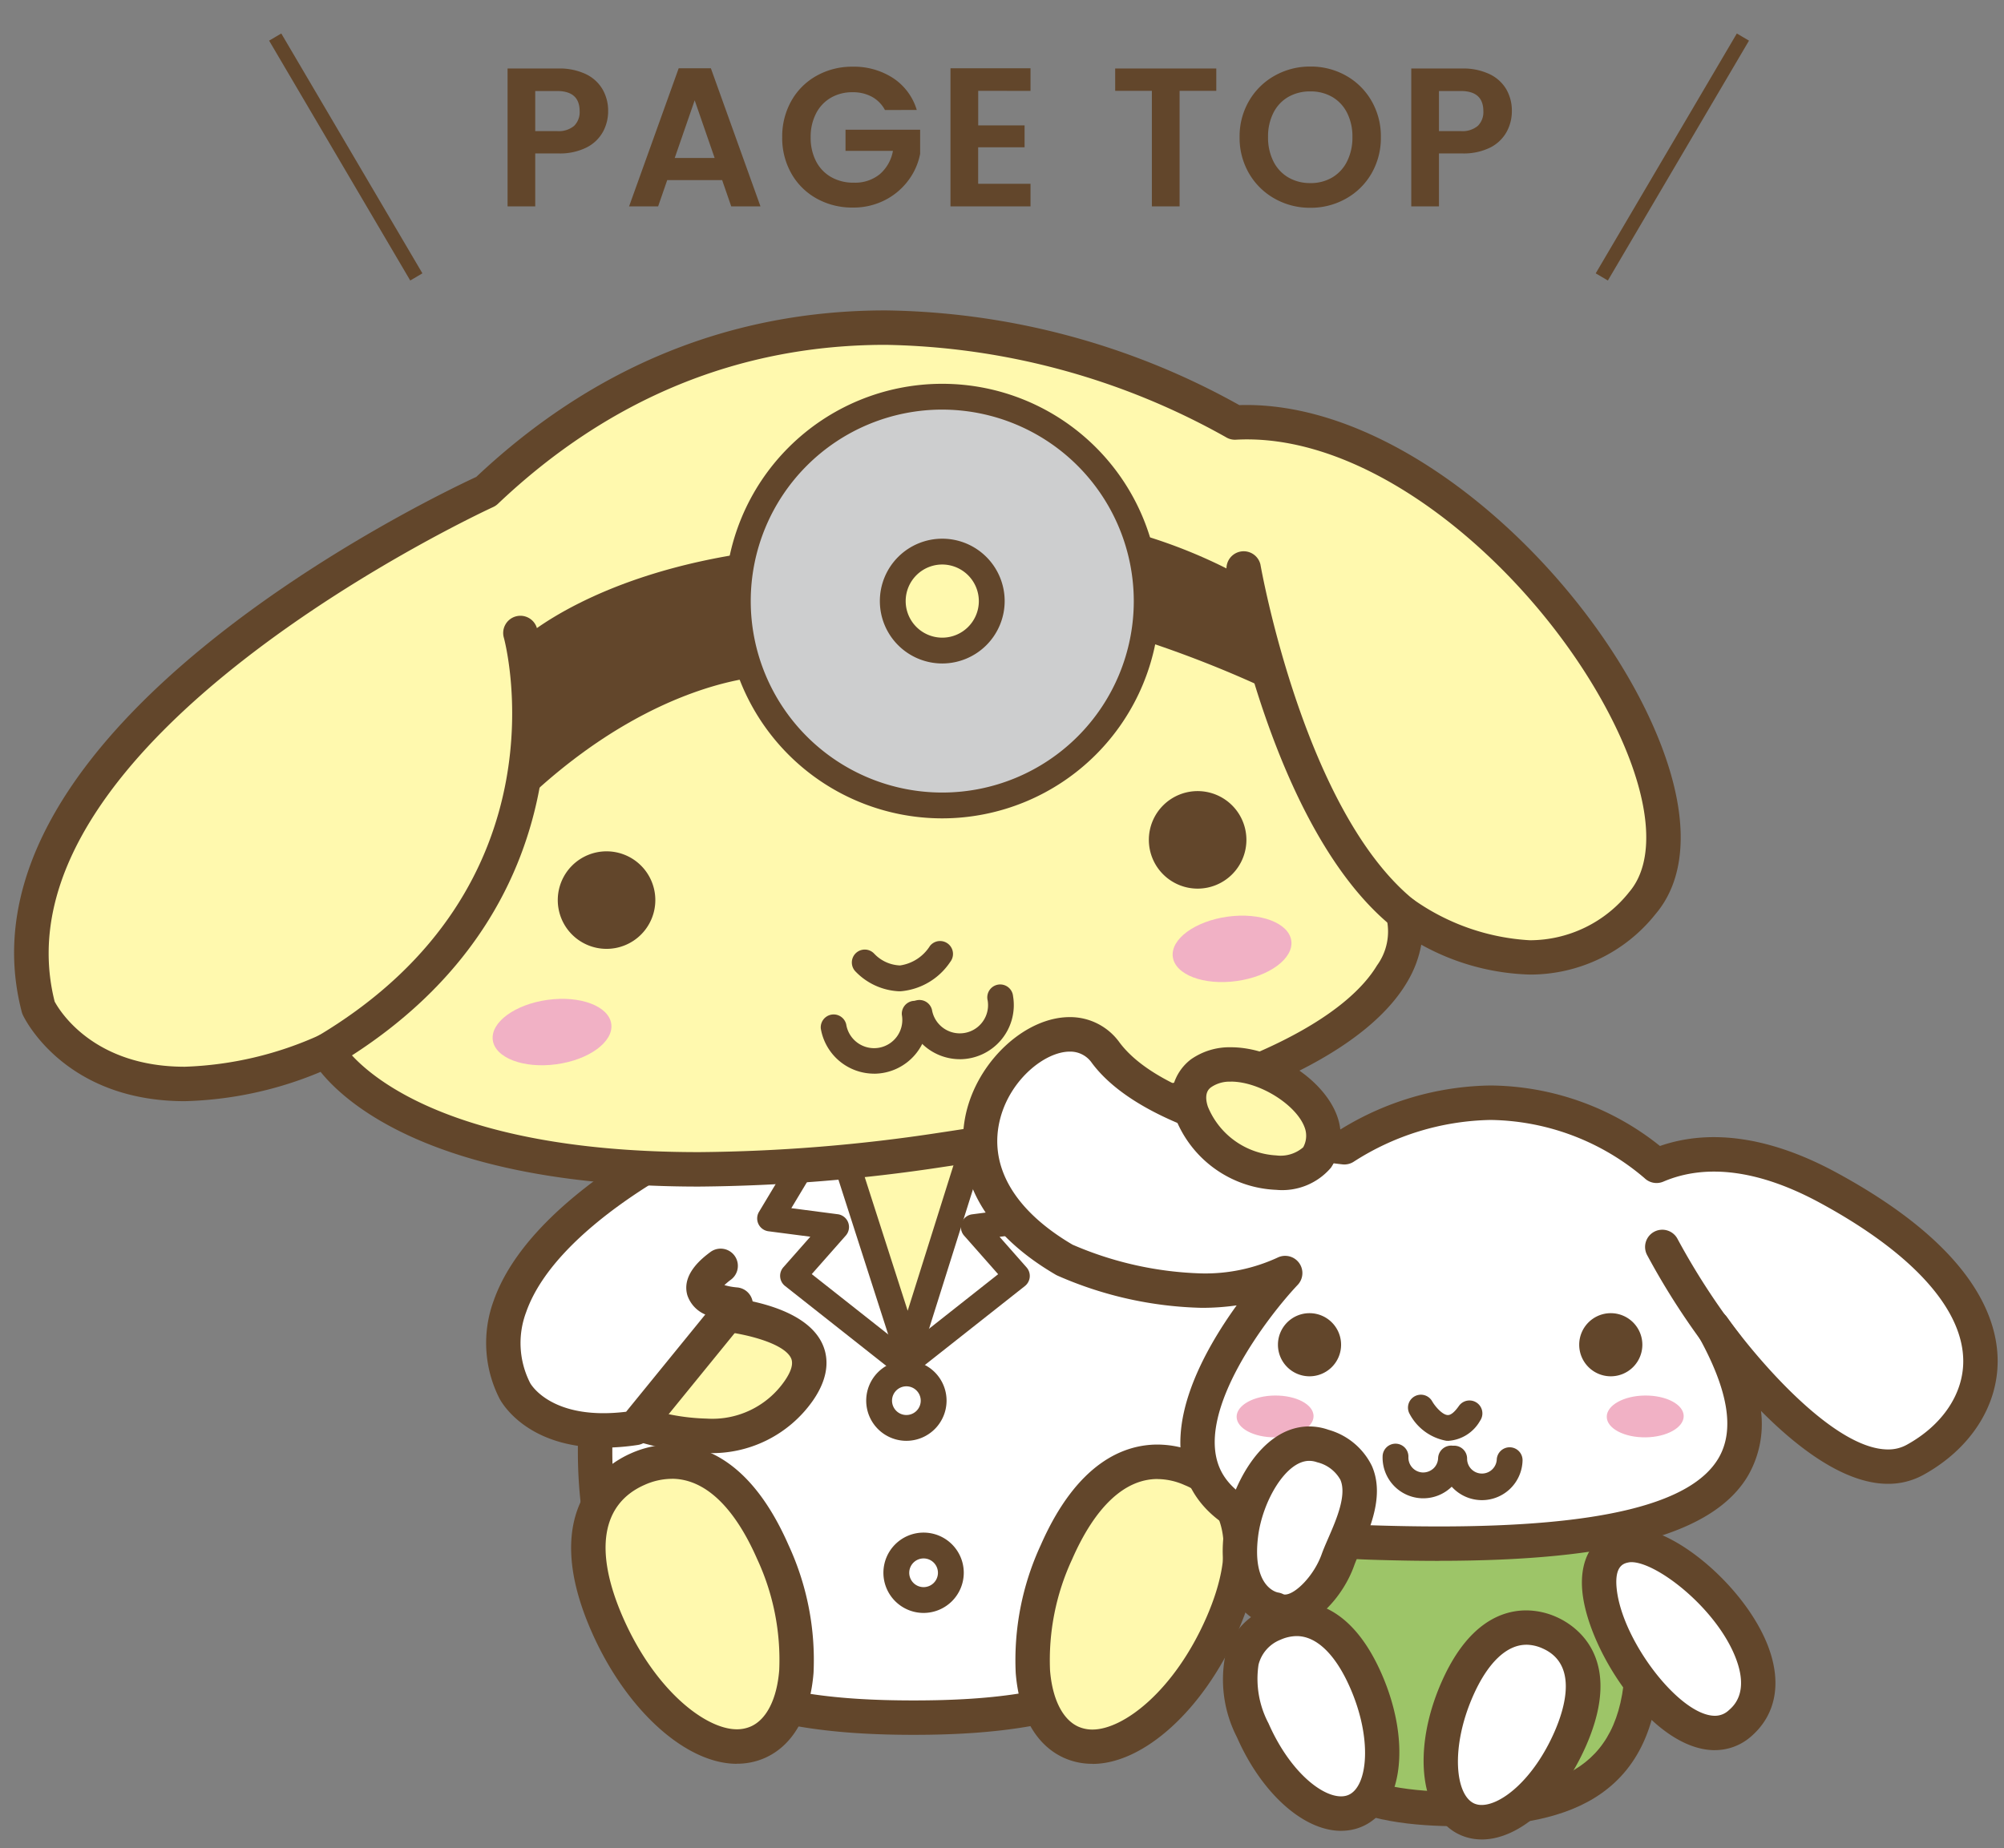 <svg xmlns="http://www.w3.org/2000/svg" xmlns:xlink="http://www.w3.org/1999/xlink" width="142" height="131" viewBox="0 0 142 131">
  <rect x="0" y="0" width="142" height="131" fill="#808080" stroke="none"/>
  <defs>
    <clipPath id="clip-path">
      <rect id="長方形_24633" data-name="長方形 24633" width="142" height="131" transform="translate(0.109 -21.053)" fill="none"/>
    </clipPath>
  </defs>
  <g id="page_top" data-name="page top" transform="translate(-0.109 21.053)">
    <g id="グループ_3535" data-name="グループ 3535" clip-path="url(#clip-path)">
      <g id="グループ_3536" data-name="グループ 3536" transform="translate(1.109 0.948)">
        <path id="パス_5944" data-name="パス 5944" d="M110.775,86.913l-4.92,6.811c-4.071-5.068-9.644-8.2-15.793-8.2C77.6,85.527,67.5,98.362,67.5,114.194S77.6,133.1,90.062,133.1s22.567-3.075,22.567-18.908c0-3.212,2.8-6.265,2.032-9.149,3.374-2.408,4.779-6.29,4.754-11.015-.025-4.612-8.641-7.116-8.641-7.116" transform="translate(-26.328 -33.362)" fill="#fff"/>
        <path id="パス_5945" data-name="パス 5945" d="M89.282,133.541c-11.075,0-23.787-2.288-23.787-20.128,0-16.48,10.671-29.886,23.787-29.886,5.843,0,11.37,2.631,15.714,7.443l4.01-5.551a1.221,1.221,0,0,1,1.33-.457c.971.282,9.491,2.913,9.52,8.28.027,5.128-1.535,9.006-4.645,11.542a10.5,10.5,0,0,1-1.108,4.843,10.71,10.71,0,0,0-1.033,3.786c0,17.84-12.712,20.128-23.787,20.128m0-47.574c-11.771,0-21.347,12.313-21.347,27.447,0,15.545,10.26,17.688,21.347,17.688s21.347-2.143,21.347-17.688a12.652,12.652,0,0,1,1.208-4.694c.609-1.516,1.183-2.947.865-4.141a1.221,1.221,0,0,1,.47-1.306c2.84-2.027,4.268-5.4,4.243-10.016-.014-2.68-4.532-4.829-6.953-5.687l-4.4,6.09a1.22,1.22,0,0,1-1.94.05c-4.009-4.992-9.28-7.741-14.841-7.741" transform="translate(-25.548 -32.582)" fill="#62462b"/>
        <path id="パス_5946" data-name="パス 5946" d="M94.827,92.544l5.489,17.078,5.693-18.095Z" transform="translate(-36.989 -35.702)" fill="#fff9ae"/>
        <path id="パス_5947" data-name="パス 5947" d="M99.731,109.952a.916.916,0,0,1-.871-.635L93.371,92.239a.915.915,0,0,1,.788-1.191l11.182-1.016a.914.914,0,0,1,.956,1.185L100.6,109.311a.916.916,0,0,1-.87.64ZM95.462,92.766l4.259,13.252,4.418-14.041Z" transform="translate(-36.404 -35.117)" fill="#62462b"/>
        <path id="パス_5948" data-name="パス 5948" d="M76.35,116.527s9.515.547,6.1,5.489c-4.321,6.252-13.622,1.424-13.622,1.424Z" transform="translate(-26.848 -45.454)" fill="#fff9ae"/>
        <path id="パス_5949" data-name="パス 5949" d="M75.136,125.659a18.676,18.676,0,0,1-7.65-1.916,1.22,1.22,0,0,1-.263-1.981l7.522-6.912a1.206,1.206,0,0,1,.9-.32c1.037.059,6.283.5,7.661,3.323.414.847.64,2.241-.629,4.078a8.726,8.726,0,0,1-7.537,3.728m-4.865-3.385a14.889,14.889,0,0,0,4.865.945,6.227,6.227,0,0,0,5.53-2.676c.48-.695.629-1.239.444-1.619-.51-1.047-3.176-1.724-5.106-1.918Z" transform="translate(-26.068 -44.674)" fill="#62462b"/>
        <path id="パス_5950" data-name="パス 5950" d="M96.594,112.122a.911.911,0,0,1-.567-.2l-7.727-6.1a.916.916,0,0,1-.119-1.324l1.912-2.166-2.97-.387a.915.915,0,0,1-.666-1.378l3.66-6.1a.915.915,0,0,1,1.569.942l-2.941,4.9,3.291.429a.915.915,0,0,1,.568,1.513l-2.41,2.731,6.968,5.5a.915.915,0,0,1-.568,1.633" transform="translate(-33.674 -36.678)" fill="#62462b"/>
        <path id="パス_5951" data-name="パス 5951" d="M103.242,112.122a.915.915,0,0,1-.568-1.633l6.968-5.5-2.41-2.731a.915.915,0,0,1,.568-1.513l3.291-.429-2.941-4.9a.915.915,0,0,1,1.569-.942l3.66,6.1a.915.915,0,0,1-.666,1.378l-2.97.387,1.912,2.166a.916.916,0,0,1-.119,1.324l-7.727,6.1a.911.911,0,0,1-.567.2" transform="translate(-39.915 -36.678)" fill="#62462b"/>
        <path id="パス_5952" data-name="パス 5952" d="M79.781,140.186c2.648,6.029,2.168,12.069-1.07,13.49s-8.01-2.312-10.657-8.34-1.083-9.6,2.155-11.019,6.925-.16,9.572,5.869" transform="translate(-26.023 -52.187)" fill="#fff9ae"/>
        <path id="パス_5953" data-name="パス 5953" d="M76.451,154.418c-3.638,0-7.872-3.854-10.294-9.372-3.9-8.871,1.144-11.908,2.781-12.627a7.2,7.2,0,0,1,2.9-.634c2.349,0,5.691,1.237,8.278,7.129a19.4,19.4,0,0,1,1.772,9.06c-.24,3.017-1.471,5.161-3.467,6.038a4.867,4.867,0,0,1-1.97.4m-4.612-20.193a4.774,4.774,0,0,0-1.92.428c-3.061,1.344-3.6,4.687-1.528,9.412,2.257,5.14,5.838,7.913,8.061,7.913a2.439,2.439,0,0,0,.989-.2c1.119-.492,1.854-1.949,2.016-4a16.944,16.944,0,0,0-1.573-7.886c-1.629-3.71-3.719-5.671-6.044-5.671" transform="translate(-25.242 -51.406)" fill="#62462b"/>
        <path id="パス_5954" data-name="パス 5954" d="M120,140.186c-2.648,6.029-2.168,12.069,1.07,13.49s8.01-2.312,10.657-8.34,1.083-9.6-2.155-11.019-6.925-.16-9.572,5.869" transform="translate(-46.143 -52.187)" fill="#fff9ae"/>
        <path id="パス_5955" data-name="パス 5955" d="M121.771,154.418h0a4.867,4.867,0,0,1-1.97-.4c-2-.877-3.228-3.022-3.467-6.038a19.4,19.4,0,0,1,1.772-9.06c2.587-5.893,5.929-7.129,8.278-7.129a7.192,7.192,0,0,1,2.9.634,6.717,6.717,0,0,1,3.976,4.6c.569,2.229.167,4.93-1.195,8.029-2.422,5.517-6.656,9.372-10.294,9.372m4.612-20.193c-2.326,0-4.415,1.961-6.044,5.671a16.944,16.944,0,0,0-1.573,7.886c.162,2.049.9,3.506,2.016,4a2.449,2.449,0,0,0,.989.2c2.223,0,5.8-2.773,8.061-7.913,1.121-2.552,1.489-4.781,1.064-6.445a4.3,4.3,0,0,0-2.593-2.967,4.769,4.769,0,0,0-1.919-.428" transform="translate(-45.362 -51.406)" fill="#62462b"/>
        <path id="パス_5956" data-name="パス 5956" d="M101.84,127.72a2.847,2.847,0,1,1,2.846-2.847,2.85,2.85,0,0,1-2.846,2.847m0-3.863a1.017,1.017,0,1,0,1.016,1.017,1.018,1.018,0,0,0-1.016-1.017" transform="translate(-38.614 -47.6)" fill="#62462b"/>
        <path id="パス_5957" data-name="パス 5957" d="M103.84,147.72a2.847,2.847,0,1,1,2.846-2.847,2.85,2.85,0,0,1-2.846,2.847m0-3.863a1.017,1.017,0,1,0,1.016,1.017,1.018,1.018,0,0,0-1.016-1.017" transform="translate(-39.395 -55.401)" fill="#62462b"/>
        <path id="パス_5958" data-name="パス 5958" d="M72.235,105.371l-1.982-8.844s-17.281,8.132-12.6,17.688c0,0,1.83,3.66,8.539,2.643l7.115-8.743s-4.321-.3-1.067-2.745" transform="translate(-22.174 -37.652)" fill="#fff"/>
        <path id="パス_5959" data-name="パス 5959" d="M63.16,117.477c-5.564,0-7.3-3.336-7.384-3.5a8.68,8.68,0,0,1-.4-6.923c2.509-7.14,13.122-12.2,13.572-12.414a1.22,1.22,0,0,1,1.039,2.207c-.1.048-10.144,4.843-12.31,11.02a6.224,6.224,0,0,0,.282,5.029c.048.087,1.528,2.678,6.8,2.036l5.609-6.892A2.271,2.271,0,0,1,69.1,106.68c-.445-1.512,1.113-2.681,1.625-3.065a1.22,1.22,0,0,1,1.464,1.952,4.994,4.994,0,0,0-.467.389,4.653,4.653,0,0,0,.89.163,1.22,1.22,0,0,1,.857,1.987l-7.115,8.743a1.22,1.22,0,0,1-.763.436,16.274,16.274,0,0,1-2.429.192" transform="translate(-21.393 -36.872)" fill="#62462b"/>
        <path id="パス_5960" data-name="パス 5960" d="M172.648,145.927c0,9.057-5.781,10.816-12.911,10.816s-12.91-1.759-12.91-10.816,5.78-16.4,12.91-16.4,12.911,7.342,12.911,16.4" transform="translate(-57.273 -50.525)" fill="#9dc568"/>
        <path id="パス_5961" data-name="パス 5961" d="M158.957,157.183c-6.579,0-14.13-1.368-14.13-12.036,0-9.715,6.339-17.619,14.13-17.619s14.131,7.9,14.131,17.619c0,10.668-7.552,12.036-14.131,12.036m0-27.216c-6.446,0-11.69,6.81-11.69,15.179,0,7.964,4.673,9.6,11.69,9.6s11.691-1.632,11.691-9.6c0-8.369-5.245-15.179-11.691-15.179" transform="translate(-56.493 -49.745)" fill="#62462b"/>
        <path id="パス_5962" data-name="パス 5962" d="M34.225,13.6S-2.676,30.378,2.509,50.2c0,0,4.574,9.759,20.433,3.05,0,0,6.4,12.5,43.609,7.014S99.182,43.491,99.182,43.491s9.963,7.522,16.977-.712-12.1-34.969-28.87-34.054c0,0-28.972-17.993-53.063,4.879" transform="translate(-0.784 -0.78)" fill="#fff9ae"/>
        <path id="パス_5963" data-name="パス 5963" d="M48.527,62.1c-18.405,0-24.931-5.8-26.81-8.129a26.567,26.567,0,0,1-9.627,2.076C3.582,56.045.737,50.188.62,49.939a1.265,1.265,0,0,1-.076-.21C-4.7,29.68,29.553,13.282,32.749,11.8c8.313-7.83,18.07-11.8,29-11.8A52.739,52.739,0,0,1,86.817,6.712C98.254,6.36,110.9,18.09,115.92,28.964c2.757,5.971,2.893,10.881.384,13.827a11.329,11.329,0,0,1-8.907,4.282,16.771,16.771,0,0,1-7.689-2.118,7.779,7.779,0,0,1-.945,2.554c-2.377,4.155-10,9.816-32.818,13.182A120.694,120.694,0,0,1,48.527,62.1M22.157,51.25a1.218,1.218,0,0,1,1.086.664c.036.065,4.451,7.744,25.285,7.744a118.319,118.319,0,0,0,17.062-1.38c22.775-3.36,29.185-8.865,30.979-11.848a4.081,4.081,0,0,0,.691-3.284,1.237,1.237,0,0,1,.423-1.405,1.211,1.211,0,0,1,1.452,0,15.8,15.8,0,0,0,8.264,2.9,8.989,8.989,0,0,0,7.05-3.425c1.83-2.148,1.56-6.238-.741-11.221C108.959,19.71,97.086,8.582,86.571,9.164a1.208,1.208,0,0,1-.709-.182A50.953,50.953,0,0,0,61.751,2.44C51.4,2.44,42.158,6.232,34.281,13.71a1.221,1.221,0,0,1-.335.226C33.587,14.1-1.8,30.438,2.873,48.988c.352.653,2.751,4.618,9.217,4.618a25.107,25.107,0,0,0,9.592-2.258,1.208,1.208,0,0,1,.475-.1" fill="#62462b"/>
        <path id="パス_5964" data-name="パス 5964" d="M35.549,67.549a1.22,1.22,0,0,1-.626-2.268C52.82,54.6,48.146,37.254,48.1,37.08a1.22,1.22,0,1,1,2.347-.665c.055.192,5.214,19.333-14.272,30.962a1.212,1.212,0,0,1-.624.173" transform="translate(-13.391 -13.858)" fill="#62462b"/>
        <path id="パス_5965" data-name="パス 5965" d="M153.33,54.8a1.214,1.214,0,0,1-.77-.274c-8.491-6.918-11.587-24.493-11.715-25.238a1.22,1.22,0,0,1,2.4-.412c.031.174,3.072,17.42,10.852,23.76a1.22,1.22,0,0,1-.772,2.165" transform="translate(-54.933 -10.867)" fill="#62462b"/>
        <path id="パス_5966" data-name="パス 5966" d="M75.978,28.228a.91.91,0,0,0-.695-.192c-11.441,1.546-16.457,6.143-16.666,6.338a.915.915,0,0,0-.042,1.291.9.9,0,0,0,.668.285v7.032c-.2.177-.406.344-.612.529a.915.915,0,0,0,1.224,1.36c8.738-7.864,16.09-8,16.16-8a.915.915,0,0,0,.912-.994l-.61-7.014a.917.917,0,0,0-.34-.635" transform="translate(-22.752 -10.933)" fill="#62462b"/>
        <path id="パス_5967" data-name="パス 5967" d="M138.388,34.762c-.189-.088-.379-.174-.569-.26l-.584-3.5a.911.911,0,0,0,.33-1.678,36.726,36.726,0,0,0-9.1-3.768.915.915,0,0,0-1.137.887v5.489a.915.915,0,0,0,.656.878,79.96,79.96,0,0,1,9.63,3.611.915.915,0,1,0,.775-1.658" transform="translate(-49.667 -9.958)" fill="#62462b"/>
        <path id="パス_5968" data-name="パス 5968" d="M100.671,76.842a4.56,4.56,0,0,1-3.111-1.429.915.915,0,0,1,1.361-1.224,2.66,2.66,0,0,0,1.82.822,3.015,3.015,0,0,0,2.118-1.382.915.915,0,0,1,1.441,1.128,4.7,4.7,0,0,1-3.511,2.084l-.118,0" transform="translate(-37.965 -28.584)" fill="#62462b"/>
        <path id="パス_5969" data-name="パス 5969" d="M70.073,66.316a3.456,3.456,0,1,1-3.455-3.456,3.456,3.456,0,0,1,3.455,3.456" transform="translate(-24.638 -24.521)" fill="#62462b"/>
        <path id="パス_5970" data-name="パス 5970" d="M138.74,59.316a3.456,3.456,0,1,1-3.456-3.456,3.456,3.456,0,0,1,3.456,3.456" transform="translate(-51.422 -21.79)" fill="#62462b"/>
        <path id="パス_5971" data-name="パス 5971" d="M98.563,10.027a14.486,14.486,0,1,0,14.486,14.486A14.486,14.486,0,0,0,98.563,10.027m0,17.993a3.507,3.507,0,1,1,3.507-3.507,3.507,3.507,0,0,1-3.507,3.507" transform="translate(-32.796 -3.911)" fill="#cdcecf"/>
        <path id="パス_5972" data-name="パス 5972" d="M97.978,39.328a15.4,15.4,0,1,1,15.4-15.4,15.418,15.418,0,0,1-15.4,15.4m0-28.972a13.571,13.571,0,1,0,13.571,13.571A13.586,13.586,0,0,0,97.978,10.357m0,17.993a4.422,4.422,0,1,1,4.422-4.422,4.427,4.427,0,0,1-4.422,4.422m0-7.014a2.592,2.592,0,1,0,2.592,2.592,2.6,2.6,0,0,0-2.592-2.592" transform="translate(-32.211 -3.326)" fill="#62462b"/>
        <path id="パス_5973" data-name="パス 5973" d="M160.16,93.443s-9.439-9.115-22.122-1.314c0,0-12.952-1.38-16.913-6.707s-16.1,6.987-2.909,14.694c0,0,8.916,4.2,15.628.928,0,0-17.381,18.316,5.994,19.094s30.769-3.672,24.328-15.257c0,0,8.765,12.451,14.31,9.4,5.685-3.125,8.614-11.3-6.185-19.308-4.7-2.54-8.786-2.966-12.13-1.535" transform="translate(-43.777 -32.815)" fill="#fff"/>
        <path id="パス_5974" data-name="パス 5974" d="M143.949,120.664c-1.542,0-3.2-.029-4.928-.086-7.111-.237-11.444-2.13-12.879-5.63-1.667-4.066,1.163-9.169,3.488-12.393a17.178,17.178,0,0,1-2.481.174,26.842,26.842,0,0,1-10.229-2.289c-.032-.015-.065-.032-.1-.051-7.383-4.315-6.855-9.675-6.285-11.78.968-3.576,4.226-6.485,7.263-6.485a4.305,4.305,0,0,1,3.525,1.788c3.228,4.341,13.506,5.891,15.665,6.172a20.728,20.728,0,0,1,10.632-3.114,19.449,19.449,0,0,1,12.005,4.288c3.613-1.255,7.871-.622,12.464,1.863,9.454,5.116,11.453,10.091,11.463,13.363.011,3.244-1.96,6.268-5.27,8.088a5.133,5.133,0,0,1-2.5.631h0c-3.1,0-6.425-2.571-9-5.169a7.341,7.341,0,0,1-.914,4.585c-2.424,4.122-9.391,6.041-21.926,6.041M133.067,99.045a1.22,1.22,0,0,1,.886,2.059c-2.106,2.224-7.21,8.881-5.552,12.92,1.023,2.493,4.725,3.916,10.7,4.115,1.7.056,3.331.085,4.847.085,11.424,0,17.909-1.583,19.824-4.838,1.17-1.99.7-4.833-1.449-8.691a1.22,1.22,0,0,1,2.063-1.295c1.836,2.605,7.464,9.366,11.4,9.366h0a2.676,2.676,0,0,0,1.324-.329c2.516-1.383,4.013-3.6,4.005-5.941-.012-3.692-3.628-7.679-10.184-11.225-4.226-2.287-8-2.8-11.069-1.486a1.221,1.221,0,0,1-1.327-.244,17.124,17.124,0,0,0-10.912-4.128,18.493,18.493,0,0,0-9.723,2.975,1.228,1.228,0,0,1-.769.174c-.55-.059-13.532-1.5-17.763-7.192a1.849,1.849,0,0,0-1.568-.8c-1.722,0-4.161,1.923-4.908,4.683-.9,3.337.911,6.533,5.109,9a24.731,24.731,0,0,0,9.146,2.037,12.222,12.222,0,0,0,5.384-1.122,1.207,1.207,0,0,1,.533-.123" transform="translate(-43.002 -32.035)" fill="#62462b"/>
        <path id="パス_5975" data-name="パス 5975" d="M195.249,116.277a1.221,1.221,0,0,1-.952-.456,51.447,51.447,0,0,1-4.663-7.172,1.22,1.22,0,1,1,2.158-1.138,49.765,49.765,0,0,0,4.408,6.782,1.22,1.22,0,0,1-.951,1.983" transform="translate(-73.916 -41.684)" fill="#62462b"/>
        <path id="パス_5976" data-name="パス 5976" d="M164.751,129.264c-.036,0-.071,0-.1,0a3.68,3.68,0,0,1-2.6-1.9.915.915,0,0,1,1.594-.9c.229.4.737.96,1.094.976.227.021.506-.224.8-.642a.915.915,0,1,1,1.5,1.05,2.8,2.8,0,0,1-2.284,1.423" transform="translate(-63.165 -49.147)" fill="#62462b"/>
        <path id="パス_5977" data-name="パス 5977" d="M97.478,85.349a3.833,3.833,0,0,1-3.769-3.2.915.915,0,0,1,1.8-.3,2,2,0,1,0,3.944-.665.915.915,0,0,1,1.8-.3,3.835,3.835,0,0,1-3.785,4.468" transform="translate(-36.549 -31.252)" fill="#62462b"/>
        <path id="パス_5978" data-name="パス 5978" d="M107.443,83.67a3.833,3.833,0,0,1-3.769-3.2.915.915,0,0,1,1.8-.3,2,2,0,0,0,3.946-.665.915.915,0,1,1,1.8-.3,3.836,3.836,0,0,1-3.786,4.467" transform="translate(-40.436 -30.598)" fill="#62462b"/>
        <path id="パス_5979" data-name="パス 5979" d="M161.869,135.569h-.094a2.886,2.886,0,0,1-2.79-2.97.915.915,0,1,1,1.829.055,1.055,1.055,0,0,0,1.019,1.086,1.091,1.091,0,0,0,.753-.285,1.047,1.047,0,0,0,.332-.734.927.927,0,0,1,.944-.885.914.914,0,0,1,.885.943,2.881,2.881,0,0,1-2.877,2.791" transform="translate(-62.016 -51.376)" fill="#62462b"/>
        <path id="パス_5980" data-name="パス 5980" d="M168.684,135.784l-.093,0a2.881,2.881,0,0,1-2.79-2.972.915.915,0,0,1,.914-.885h.031a.915.915,0,0,1,.884.945,1.052,1.052,0,0,0,2.1.066.915.915,0,1,1,1.829.056,2.88,2.88,0,0,1-2.878,2.792" transform="translate(-64.674 -51.461)" fill="#62462b"/>
        <path id="パス_5981" data-name="パス 5981" d="M151.324,156.439c1.808,4.119,1.481,8.246-.731,9.217s-5.473-1.58-7.281-5.7-.74-6.558,1.472-7.529,4.731-.109,6.54,4.01" transform="translate(-55.544 -59.317)" fill="#fff"/>
        <path id="パス_5982" data-name="パス 5982" d="M148.8,166.3c-2.676,0-5.645-2.666-7.387-6.634a8.931,8.931,0,0,1-.837-5.737,4.961,4.961,0,0,1,2.936-3.4,5.293,5.293,0,0,1,2.137-.466c1.719,0,4.158.885,6.011,5.1,2.11,4.809,1.514,9.564-1.358,10.825a3.7,3.7,0,0,1-1.5.309m-3.151-13.8a2.875,2.875,0,0,0-1.156.26,2.57,2.57,0,0,0-1.553,1.769,6.75,6.75,0,0,0,.707,4.153c1.679,3.824,4.362,5.651,5.674,5.072,1.364-.6,1.7-3.981.1-7.61-1.032-2.349-2.373-3.644-3.777-3.644" transform="translate(-54.765 -58.537)" fill="#62462b"/>
        <path id="パス_5983" data-name="パス 5983" d="M166.9,157.439c-1.808,4.119-1.481,8.246.731,9.217s5.473-1.58,7.281-5.7.74-6.558-1.472-7.529-4.731-.109-6.54,4.01" transform="translate(-64.646 -59.707)" fill="#fff"/>
        <path id="パス_5984" data-name="パス 5984" d="M167.865,167.3h0a3.708,3.708,0,0,1-1.5-.309c-2.872-1.261-3.468-6.016-1.357-10.825,1.852-4.217,4.291-5.1,6.01-5.1a5.3,5.3,0,0,1,2.137.466c1.2.528,4.9,2.746,2.1,9.136-1.742,3.968-4.71,6.634-7.387,6.634m3.151-13.8c-1.4,0-2.745,1.294-3.777,3.644-1.594,3.629-1.259,7.011.1,7.61a1.275,1.275,0,0,0,.521.1c1.4,0,3.677-1.814,5.153-5.175.763-1.738,1.668-4.818-.845-5.922a2.88,2.88,0,0,0-1.156-.26" transform="translate(-63.872 -58.927)" fill="#62462b"/>
        <path id="パス_5985" data-name="パス 5985" d="M145.909,91.9c-.814-2.847-6.007-5.527-8.563-3.649s1.066,7.04,5.326,7.04,3.237-3.391,3.237-3.391" transform="translate(-53.243 -34.181)" fill="#fff9ae"/>
        <path id="パス_5986" data-name="パス 5986" d="M141.894,95.731a8.018,8.018,0,0,1-7.159-5.131,3.505,3.505,0,0,1,1.111-4.112,4.747,4.747,0,0,1,2.838-.862c3.216,0,6.848,2.459,7.62,5.159a4.047,4.047,0,0,1-.531,3.378,4.535,4.535,0,0,1-3.878,1.568m-3.211-7.666a2.3,2.3,0,0,0-1.394.389c-.138.1-.556.409-.236,1.385a5.568,5.568,0,0,0,4.84,3.452,2.437,2.437,0,0,0,1.913-.576,1.68,1.68,0,0,0,.152-1.255c-.472-1.653-3.183-3.4-5.275-3.4" transform="translate(-52.465 -33.4)" fill="#62462b"/>
        <path id="パス_5987" data-name="パス 5987" d="M151.3,118.764a2.237,2.237,0,1,1-2.237-2.237,2.237,2.237,0,0,1,2.237,2.237" transform="translate(-57.273 -45.454)" fill="#62462b"/>
        <path id="パス_5988" data-name="パス 5988" d="M186.3,118.764a2.237,2.237,0,1,1-2.237-2.237,2.237,2.237,0,0,1,2.237,2.237" transform="translate(-70.926 -45.454)" fill="#62462b"/>
        <path id="パス_5989" data-name="パス 5989" d="M185.982,143.5c3.619-.748,12.808,8.54,8.133,12.605S180.2,144.7,185.982,143.5" transform="translate(-71.827 -55.959)" fill="#fff"/>
        <path id="パス_5990" data-name="パス 5990" d="M191.561,157.225c-4.388,0-8.954-6.983-9.386-11.2-.246-2.4.794-4.084,2.78-4.5a3.4,3.4,0,0,1,.688-.068c3.181,0,8.173,4.348,9.71,8.458.959,2.565.527,4.814-1.217,6.33a3.881,3.881,0,0,1-2.575.978M185.643,143.9a.966.966,0,0,0-.193.017c-.33.068-1.016.21-.847,1.858.379,3.706,4.476,9.012,6.958,9.012a1.415,1.415,0,0,0,.974-.38c.353-.307,1.428-1.242.534-3.635-1.325-3.544-5.6-6.873-7.425-6.873" transform="translate(-71.048 -55.179)" fill="#62462b"/>
        <path id="パス_5991" data-name="パス 5991" d="M64,81.779c.173,1.261-1.567,2.54-3.885,2.858s-4.338-.446-4.511-1.707,1.567-2.539,3.886-2.858,4.338.446,4.51,1.707" transform="translate(-21.686 -31.206)" fill="#f1b1c5"/>
        <path id="パス_5992" data-name="パス 5992" d="M143,72.112c.173,1.261-1.568,2.54-3.886,2.858s-4.337-.446-4.51-1.707,1.567-2.539,3.885-2.858,4.338.446,4.511,1.707" transform="translate(-52.501 -27.436)" fill="#f1b1c5"/>
        <path id="パス_5993" data-name="パス 5993" d="M147.477,127.548c.01.819-1.2,1.5-2.709,1.514s-2.734-.632-2.743-1.451,1.2-1.5,2.709-1.513,2.734.632,2.743,1.45" transform="translate(-55.4 -49.188)" fill="#f1b1c5"/>
        <path id="パス_5994" data-name="パス 5994" d="M190.477,127.548c.01.819-1.2,1.5-2.709,1.514s-2.734-.632-2.743-1.451,1.2-1.5,2.709-1.513,2.734.632,2.743,1.45" transform="translate(-72.173 -49.188)" fill="#f1b1c5"/>
        <path id="パス_5995" data-name="パス 5995" d="M144.926,143.448s-3.05-.457-2.44-5.337c.386-3.086,2.745-7.319,5.794-6.252,4.65,1.628,1.83,5.947,1.067,8.082s-2.9,4.27-4.422,3.507" transform="translate(-55.549 -51.369)" fill="#fff"/>
        <path id="パス_5996" data-name="パス 5996" d="M144.826,144.045a2.721,2.721,0,0,1-1.05-.207c-1.486-.331-3.853-2.066-3.279-6.659.378-3.02,2.56-7.489,6.044-7.489a4.12,4.12,0,0,1,1.363.237,4.89,4.89,0,0,1,3.076,2.564c.9,2.056-.109,4.374-.845,6.067-.162.373-.312.715-.418,1.012-.786,2.2-2.831,4.474-4.892,4.474m1.716-11.915c-1.663,0-3.314,2.877-3.624,5.352-.457,3.657,1.391,3.977,1.41,3.979a1.26,1.26,0,0,1,.365.115.272.272,0,0,0,.133.029c.709,0,2.045-1.317,2.595-2.855.127-.358.3-.75.479-1.164.557-1.281,1.319-3.036.847-4.117a2.569,2.569,0,0,0-1.647-1.239,1.664,1.664,0,0,0-.557-.1" transform="translate(-54.77 -50.589)" fill="#62462b"/>
      </g>
      <path id="パス_5997" data-name="パス 5997" d="M8.092-6.748a3.043,3.043,0,0,1-.371,1.47A2.725,2.725,0,0,1,6.559-4.172a4.227,4.227,0,0,1-1.995.42H2.926V0H.966V-9.772h3.6A4.348,4.348,0,0,1,6.5-9.38,2.731,2.731,0,0,1,7.693-8.3,3.033,3.033,0,0,1,8.092-6.748ZM4.48-5.334a1.7,1.7,0,0,0,1.2-.371,1.367,1.367,0,0,0,.392-1.043q0-1.428-1.6-1.428H2.926v2.842ZM16.17-1.862H12.278L11.634,0H9.576L13.09-9.786h2.282L18.886,0H16.814ZM15.638-3.43,14.224-7.518,12.81-3.43Zm12.068-3.4a2.294,2.294,0,0,0-.924-.938,2.812,2.812,0,0,0-1.372-.322,3,3,0,0,0-1.54.392,2.707,2.707,0,0,0-1.05,1.12,3.594,3.594,0,0,0-.378,1.68,3.6,3.6,0,0,0,.385,1.708A2.726,2.726,0,0,0,23.9-2.072a3.161,3.161,0,0,0,1.6.392,2.768,2.768,0,0,0,1.834-.595,2.84,2.84,0,0,0,.938-1.659h-3.36v-1.5H30.2v1.708a4.591,4.591,0,0,1-.84,1.89A4.743,4.743,0,0,1,27.7-.441a4.878,4.878,0,0,1-2.275.525,5.151,5.151,0,0,1-2.555-.637,4.635,4.635,0,0,1-1.792-1.771A5.08,5.08,0,0,1,20.426-4.9a5.119,5.119,0,0,1,.651-2.583,4.621,4.621,0,0,1,1.792-1.778A5.123,5.123,0,0,1,25.41-9.9a5.085,5.085,0,0,1,2.87.805,4.111,4.111,0,0,1,1.68,2.261ZM34.314-8.19v2.45H37.6v1.554h-3.29V-1.6h3.71V0h-5.67V-9.786h5.67v1.6Zm16.87-1.582V-8.19h-2.6V0H46.62V-8.19h-2.6V-9.772ZM57.848.1a5.063,5.063,0,0,1-2.52-.644,4.808,4.808,0,0,1-1.82-1.785,4.993,4.993,0,0,1-.672-2.583,4.967,4.967,0,0,1,.672-2.569,4.808,4.808,0,0,1,1.82-1.785,5.063,5.063,0,0,1,2.52-.644,5.052,5.052,0,0,1,2.527.644,4.771,4.771,0,0,1,1.806,1.785,5.007,5.007,0,0,1,.665,2.569,5.034,5.034,0,0,1-.665,2.583A4.757,4.757,0,0,1,60.368-.546,5.063,5.063,0,0,1,57.848.1Zm0-1.75a2.986,2.986,0,0,0,1.554-.4,2.735,2.735,0,0,0,1.05-1.141,3.744,3.744,0,0,0,.378-1.722,3.7,3.7,0,0,0-.378-1.715A2.7,2.7,0,0,0,59.4-7.756a3.027,3.027,0,0,0-1.554-.392,3.065,3.065,0,0,0-1.561.392A2.684,2.684,0,0,0,55.23-6.629a3.7,3.7,0,0,0-.378,1.715,3.744,3.744,0,0,0,.378,1.722,2.721,2.721,0,0,0,1.057,1.141A3.023,3.023,0,0,0,57.848-1.652Zm14.28-5.1a3.043,3.043,0,0,1-.371,1.47A2.725,2.725,0,0,1,70.6-4.172a4.227,4.227,0,0,1-1.995.42H66.962V0H65V-9.772h3.6a4.348,4.348,0,0,1,1.932.392,2.731,2.731,0,0,1,1.2,1.078A3.034,3.034,0,0,1,72.128-6.748ZM68.516-5.334a1.7,1.7,0,0,0,1.2-.371,1.367,1.367,0,0,0,.392-1.043q0-1.428-1.6-1.428H66.962v2.842Z" transform="translate(35.109 -6.426)" fill="#62462b"/>
      <path id="線_741" data-name="線 741" d="M9.569,17.254l-10-17L.431-.254l10,17Z" transform="translate(19.609 -18.426)" fill="#62462b"/>
      <path id="線_742" data-name="線 742" d="M.431,17.254l-.862-.507,10-17,.862.507Z" transform="translate(113.609 -18.426)" fill="#62462b"/>
    </g>
  </g>
</svg>
